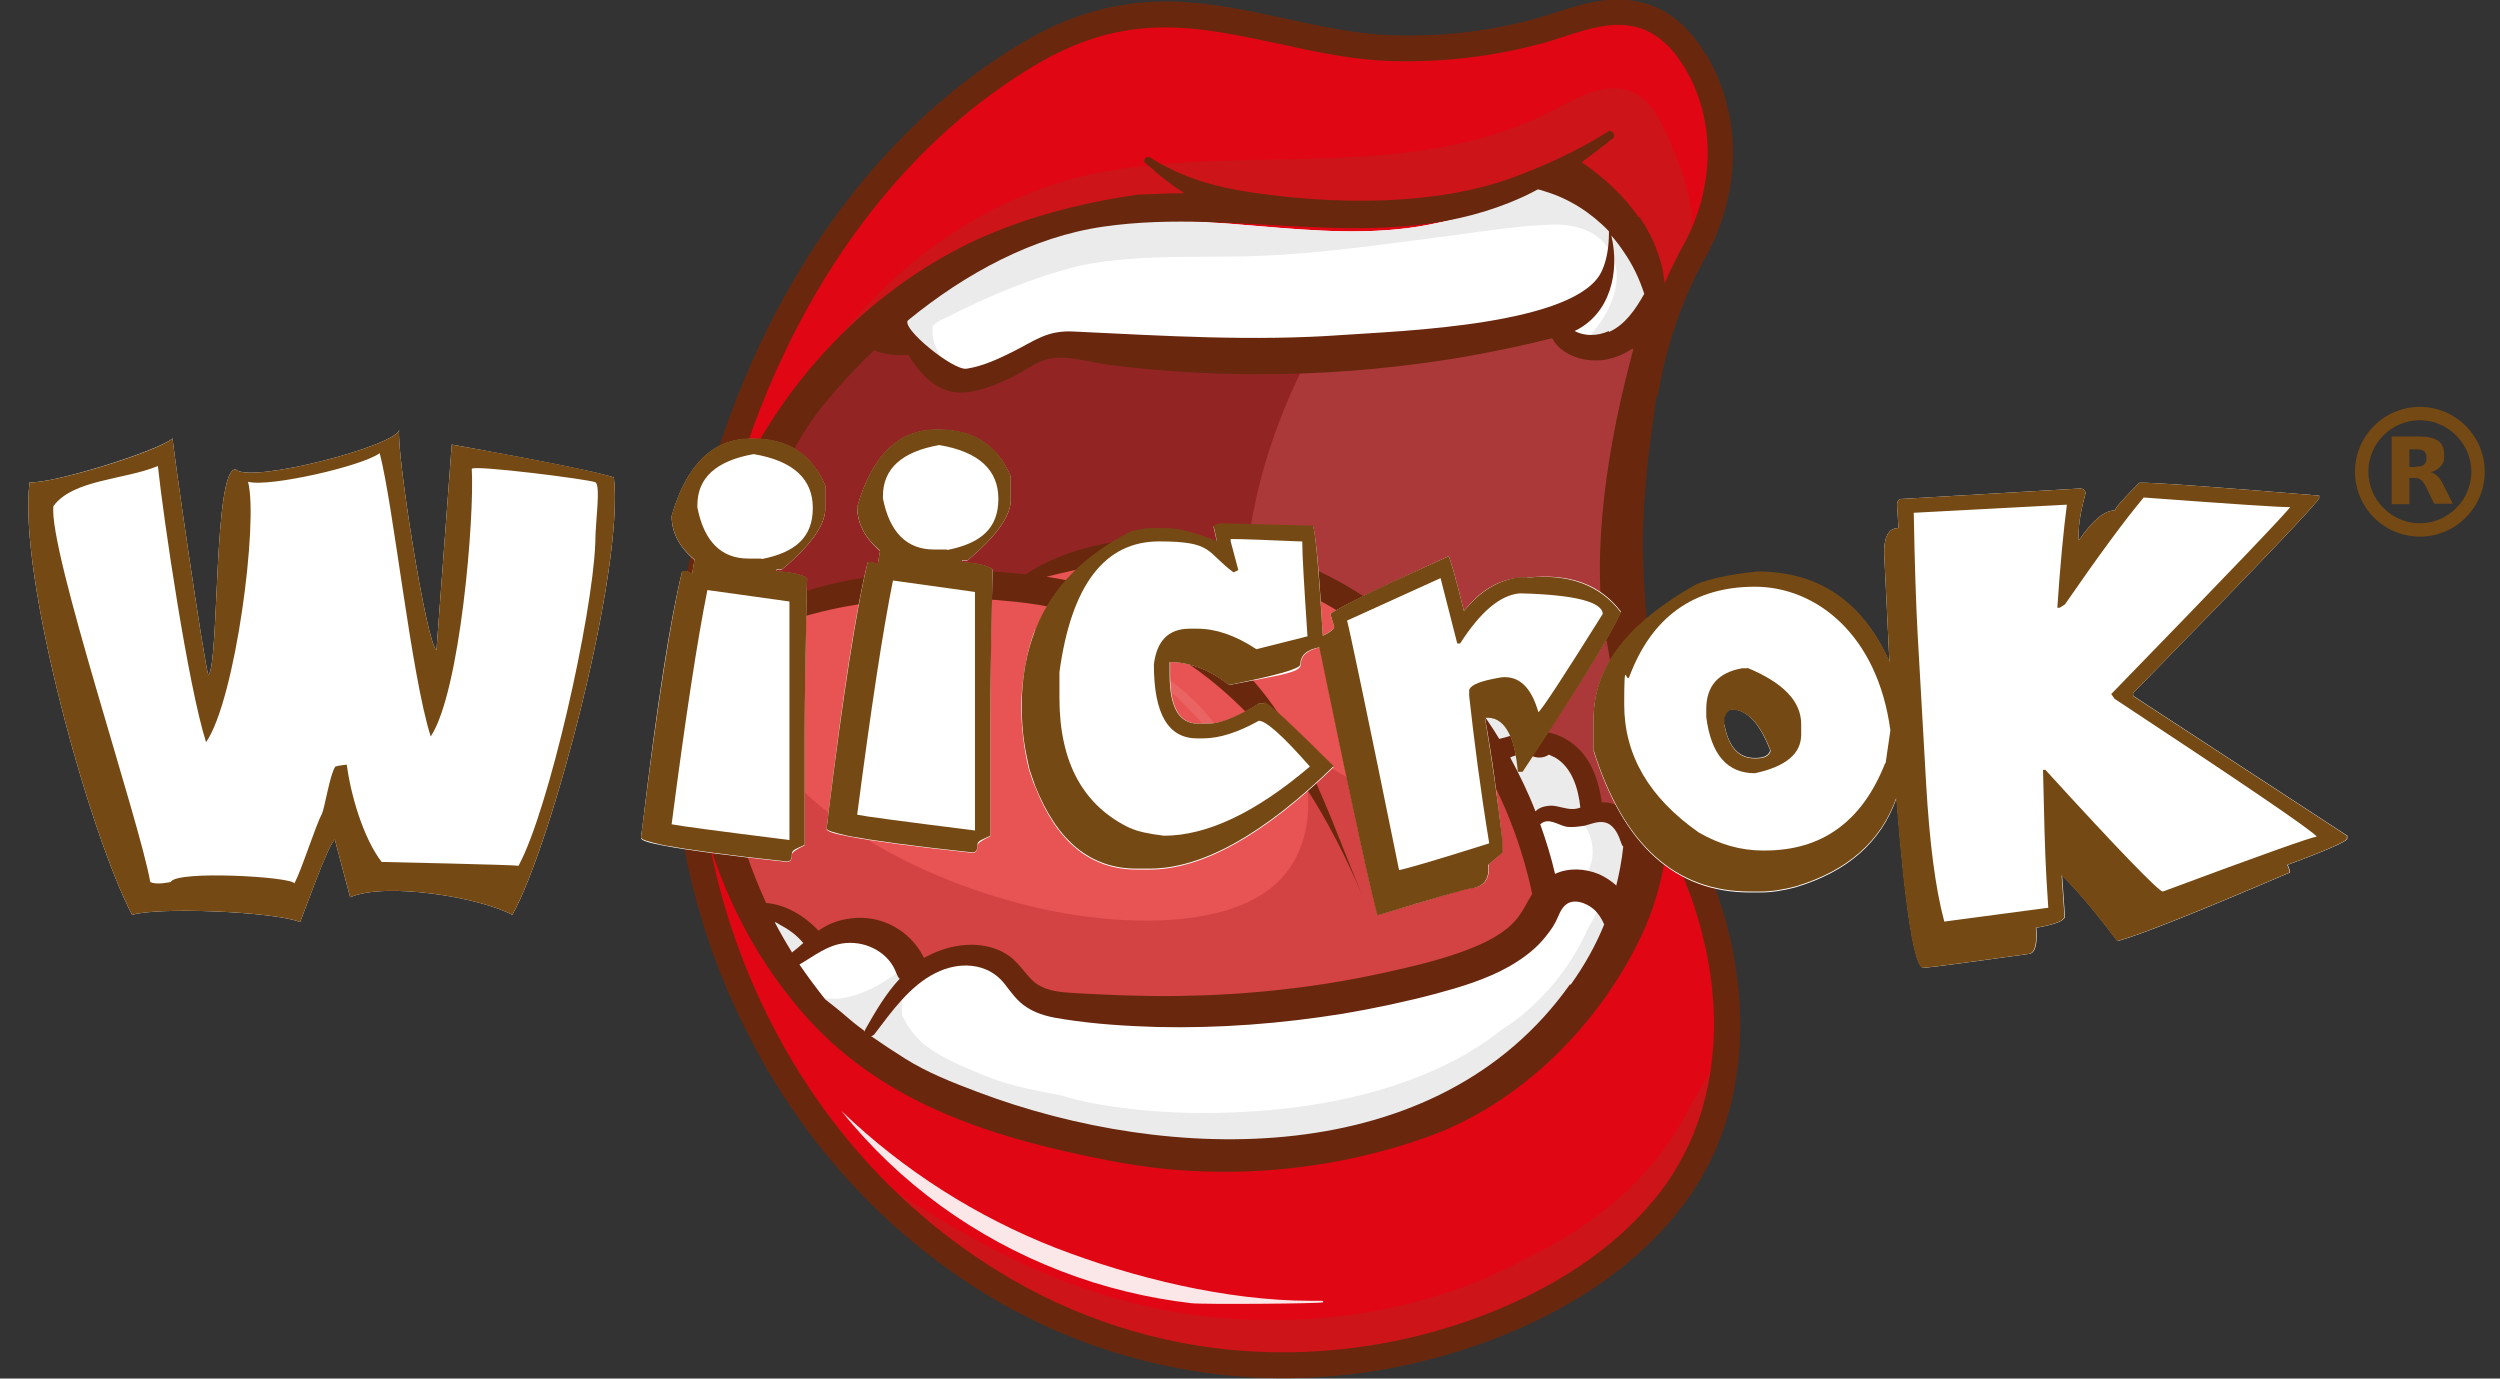 <?xml version="1.0" encoding="UTF-8"?>
<svg xmlns="http://www.w3.org/2000/svg" version="1.1" viewBox="0 0 524.1 289">
  <rect x="0" y="0" width="524.1" height="289" fill="#333333" stroke="none"/>
  <defs>
    <style>
      .cls-1 {
        fill: #e85353;
      }

      .cls-2 {
        fill: #ebebeb;
      }

      .cls-3 {
        fill: #ac3939;
      }

      .cls-4 {
        fill: #e10614;
      }

      .cls-5 {
        fill: #69280e;
      }

      .cls-6 {
        fill: #d44343;
      }

      .cls-7, .cls-8, .cls-9 {
        fill: #fff;
      }

      .cls-10 {
        fill: #754913;
      }

      .cls-11 {
        fill: #932424;
      }

      .cls-12 {
        fill: #cc1419;
      }

      .cls-8 {
        opacity: .9;
      }

      .cls-8, .cls-9 {
        isolation: isolate;
      }

      .cls-9 {
        opacity: .1;
      }
    </style>
  </defs>
  <!-- Generator: Adobe Illustrator 28.6.0, SVG Export Plug-In . SVG Version: 1.2.0 Build 709)  -->
  <g>
    <g id="Calque_2">
      <g>
        <path class="cls-4" d="M355.2,12.8c-1.3-2.1-2.8-4-4.5-5.7-1.5-1.3-3.1-2.4-4.9-3.2-8.1-3.3-15.9.7-23.7,2.7-9.9,2.6-20.1,3.8-30.3,3.5-17.9-.6-35.3-8.6-53-6.8-7.7.8-15,3.3-21.8,7.1-45,25.9-69.1,80.1-73,130.2-3.9,50.5,20.4,101.8,64.1,128.4,32.3,19.7,71.5,22.5,106.5,8.1,13.8-5.6,26.7-14,35.8-25.8,13.6-17.7,14.3-41.4,7.5-62.1-2.5-7.5-6-14.5-8.6-21.9-.7-2-1.3-4.1-1.8-6.1-1.9-3.7-3.3-7.8-4.4-11.7-3.7-13.3-3.9-27.6-2.1-41.2.6-4.6,1.5-9.4,2.7-14.1.9-14.3,4.2-28.3,11.6-41.5,6.9-12.4,7.6-27.7.2-40h0Z"/>
        <path class="cls-12" d="M354.6,231.3c-7.1,14.9-20.3,25.8-35.2,32.8-1.8,1-3.7,1.9-5.6,2.8-17.1,7.8-36.4,10.8-55.1,9.6-19.6-1.2-37.9-7.5-54.9-17-8.2-4.6-16.3-9.6-23.9-15.2-1.7-1.3-3.4-2.6-5.1-4,32.5,39,85,59.4,139.7,37,13.8-5.6,26.7-14,35.8-25.8,7.8-10.2,11.4-22.4,11.7-34.8-1.9,5.1-4.5,10.1-7.4,14.6h0Z"/>
        <path class="cls-12" d="M350.8,31.5c-.4-.9-.7-1.8-1.1-2.7-1.6-3.7-3.6-7.6-7.2-9.4-5.5-2.6-11.7,1-17.1,3.8-29.6,15.3-64,6.9-95.6,13.1-11.9,2.4-23.1,7.6-33.1,14.6-9.6,6.8-17.6,15.5-24.9,24.6-6.8,8.6-13.1,17.7-17.9,27.5-2.1,4.3-4,8.7-5.6,13.2-1.3,4.5-2.3,9.1-3.1,13.8,1.6-5.1,3.3-10.1,5.3-15,9.4-23.3,24.2-45.5,46.9-57.6,10.3-5.5,21.5-8.5,33-9.9.3-.7.7-1.2,1.4-1.5.3-.1.6-.2.8-.3h0s0,0,0,0c7.6-2.7,15.5-2.7,23.4-1.9,6.8-.3,13.6-.4,20.5-.6,12.7-.3,25.5-.8,38-3.3,4.5-.9,9.2-2.5,13.9-2.6,3.5,0,6.6,1.5,9,4,5.8,6.1,9.8,14.7,12.2,23-.5-1.9,2.8-5.5,3.5-7.2,1.3-3.1,1.8-6.3,1.7-9.6-.1-5.6-1.9-11.1-4-16.3h0Z"/>
        <path class="cls-3" d="M343,72.6c0,0-.1-.1-.2-.2l-.4-.3-.4.2c-1.7,1.2-3.5,1.9-5.4,2.2-3.7.7-8.7-.6-10.5-4.2l-.2-.4h-.5c-6.4,1.7-12.7,3-18.8,4.1-23.5,3.9-47.2,4.6-70.6,2-3.6-.8-7.2-1.6-10.8-2.4-4.1-.9-7.4-.8-11.4,1-3,1.4-6,2.7-9.3,3.1-5.2.6-12.1-2.2-12.4-8.2-.2-4.7-5-3.8-7.5-1.5-7.8,7.2-14.6,15.5-20.2,24.6-4,6.5-7.4,13.5-9.7,20.8-1.2,3.9-2.1,7.9-2.7,11.9-.2,1.3-1,3.7-.9,4.9,0,0,0,4.8,1.2,2,0,0,0,0,0,0l1.1-.7c2.9-1.8,6.3-3.5,10.6-5.1,6.2-2.4,12.8-4,19.5-4.9,10.9-1.4,21.5-1.5,31.4-.4h.2s.2-.1.2-.1c9.6-6.3,21.8-7.6,30.2-7.6,23.4,0,46.1,12,62.1,32.7l.2.3h.4c5.2-.7,10.6,2.2,13.4,7.2l.2.3h.4c2.4,0,4.7.7,6.6,1.9,3.5,2.4,5.6,6.4,6.5,12.3v.5h.6c1.8,0,3.4.6,4.7,1.9l1,1v-1.4c.4-11.4-1.6-22.6-3.5-33.4-.2-.9-.3-1.9-.5-2.8-1.6-9.1-3-29.1,5.8-60.9v-.4c.1,0-.2-.3-.2-.3h0Z"/>
        <path class="cls-11" d="M272,79.5c.3-.7.7-1.4,1-2.1-12.4.4-24.8,0-37.1-1.4-3.6-.8-7.2-1.6-10.8-2.4-4.1-.9-7.4-.8-11.4,1-3,1.4-6,2.7-9.3,3.1-5.2.6-12.1-2.2-12.4-8.2-.2-4.7-5-3.8-7.5-1.5-7.8,7.2-14.6,15.5-20.2,24.6-4,6.5-7.4,13.5-9.7,20.8-1.2,3.9-2.1,7.9-2.7,11.9-.2,1.3-1,3.7-.9,4.9,0,0,0,4.8,1.2,2,0,0,0,0,0,0l1.1-.7c2.9-1.8,6.3-3.5,10.6-5.1,6.2-2.4,12.8-4,19.5-4.9,10.9-1.4,21.5-1.5,31.4-.4h.2s.2-.1.2-.1c9.6-6.3,21.8-7.6,30.2-7.6,5.4,0,10.9.7,16.1,1.9,1.5-12.4,5.1-24.5,10.5-35.8h0Z"/>
        <path class="cls-1" d="M310.7,158.4c-10.2-17.4-25.2-30.5-42.3-36.9-8.6-3.3-17.7-4.8-26.9-4.6-7.9.2-15.3,1.8-22.1,3.5l-3,.7,3.1.5c11.6,1.8,21.7,5.4,30,10.6,15.5,9.7,22.7,23.9,29,39.3-15.6-27.8-37-42.8-65-45.9-11.7-1.3-22.9-1.1-33.5.5-5.5.8-10.8,2.2-15.8,3.9-3.5,1.2-6.3,2.4-8.8,3.6-1,.5-2,1.1-3,1.6l-.7.4v.3c-1.5,11.1-1.1,22.1,1.2,32.6,1.6,7.3,4,14.4,7.1,21v.3c.1,0,.5,0,.5,0,4.3.4,8.3,3.2,10.6,5.6l.4.4.4-.3c.2-.1.4-.3.6-.4,2.3-1.5,5.2-2.2,8-2.2,5.4.2,10.3,3.3,12.7,8.1l.3.6.6-.4c.2-.1.5-.3.7-.4,5.3-2.9,11.5-3.1,15.7-.5,1.5.9,2.5,2.1,3.6,3.4.6.7,1.2,1.4,1.9,2.1,2.5,2.5,6,2.7,9.3,2.9h.2c5.9.4,13.7.8,21.5.6,14.8-.2,29.2-1.8,43-4.8,2.1-.5,4.3-.9,6.5-1.5,4.2-1,8.6-2.2,12.7-3.9,3.5-1.4,6.2-3.1,8.2-4.9,1.7-1.6,2.6-3.3,3.6-5.1.3-.5.5-1,.8-1.5l.2-.3v-.2c-2.2-10.2-5.9-19.9-11.2-28.9h0ZM285.7,188.1h0Z"/>
        <path class="cls-6" d="M310.7,158.4c-.9-1.6-1.9-3.2-2.9-4.7,0,5.9-2.4,11.1-9.3,12.4-7.4,1.3-15.2-2.1-21.1-6.2-2.3-1.6-4.4-3.3-6.5-5.1.3.7.6,1.4.9,2,2.5,4.7,4.7,9.6,6.8,14.6-1.5-2.7-3.1-5.3-4.8-7.8,1,5.7.4,11.7-2.5,16.9-6.1,10.8-21,12.6-32.1,12.5-13.7-.2-27.4-3.4-40.1-8.4-14.1-5.6-26.7-13.4-36.7-24.9-4.3-4.9-8.4-10.3-11.3-16.1,0,0,0-.1,0-.2-.5,8.5.2,16.9,2,25,1.6,7.3,4,14.4,7.1,21v.3c.1,0,.5,0,.5,0,4.3.4,8.3,3.2,10.6,5.6l.4.4.4-.3c.2-.1.4-.3.6-.4,2.3-1.5,5.2-2.2,8-2.2,5.4.2,10.3,3.3,12.7,8.1l.3.6.6-.4c.2-.1.5-.3.7-.4,5.3-2.9,11.5-3.1,15.7-.5,1.5.9,2.5,2.1,3.6,3.4.6.7,1.2,1.4,1.9,2.1,2.5,2.5,6,2.7,9.3,2.9h.2c5.9.4,13.7.8,21.5.6,14.8-.2,29.2-1.8,43-4.8,2.1-.5,4.3-.9,6.5-1.5,4.2-1,8.6-2.2,12.7-3.9,3.5-1.4,6.2-3.1,8.2-4.9,1.7-1.6,2.6-3.3,3.6-5.1.3-.5.5-1,.8-1.5l.2-.3v-.2c-2.2-10.2-5.9-19.9-11.2-28.9h0Z"/>
        <g>
          <path class="cls-2" d="M163.7,193.3h0c-.3-.2-.7-.3-1.1-.5l-1-.4.5,1c1.2,2.2,2.4,4.4,3.6,6.4l.2.4.4-.3c.8-.6,1.6-1.3,2.5-2l.3-.3-.3-.3c-1.4-1.7-3.1-3-5.1-4Z"/>
          <path class="cls-2" d="M318.4,154.2h.6c0-.1-.3-.6-.3-.6-1.8-2.9-4.9-4.9-8.5-5.5l-1-.2.6.8c1.5,2.1,2.9,4.2,4.2,6.4l.2.3h.3c.5-.2,1.1-.4,1.6-.5.8-.2,1.6-.5,2.4-.7h0Z"/>
          <path class="cls-2" d="M326.1,158.4h0c-1-.6-2.2-1-3.7-1.3h-.1s-.1,0-.1,0c-.5.3-1.4.3-1.9-.2h-.1c0-.1-.2-.1-.2-.1-1.4-.1-2.9-.2-4.4-.2h-.7l.4.6c2.4,4.1,4.5,8.5,6.2,12.9l.2.6.5-.5c.7-.7,1.9-1.1,3.2-1.1.6,0,1.2.2,1.8.3.8.2,1.6.4,2.4.4.4,0,.7,0,1.1-.2.2,0,.4-.1.7-.2h.3c0-.1,0-.4,0-.4-.5-5.4-2.4-9.1-5.5-10.8h0Z"/>
        </g>
        <g>
          <path class="cls-7" d="M340.9,177c-.1-.2-.2-.4-.3-.5h0c-.6-1.7-1.4-3.8-3.2-4.6-1.4-.6-2.8-.2-4.1.2-.4.1-.7.2-1.1.3-1.5.4-2.6.4-3.7.2-.5,0-1-.3-1.5-.5-1.3-.5-3-1.1-4.5.2l-.4.3.2.5c1.2,3.4,2.3,6.9,3.1,10.4l.2.7.7-.3c2.7-1.1,5.9-1.1,8.8.1,1.2.5,2.3,1.2,3.4,2.2l.8.7.3-1c.7-2.7,1.2-5.5,1.5-8.4v-.3s-.1-.2-.1-.2h0Z"/>
          <path class="cls-7" d="M334.9,190.7c-.2-.2-.4-.4-.6-.6-1.6-1.5-4.8-2.7-6.8-.8-.7.7-1.2,1.7-1.6,2.5-.2.4-.3.8-.5,1.1-.7,1.2-1.5,2.4-2.6,3.7-1.7,2-4,3.8-6.8,5.4-4.7,2.6-10,4.3-15.1,5.6-6.4,1.7-12.9,3.1-19.4,4.2-13.1,2.2-26.2,3.1-38.8,2.8-7.1-.2-13.4-.7-19.3-1.6-2.5-.4-5.4-1-7.7-2.4-1.6-1-2.7-2.4-3.9-4-.3-.4-.6-.7-.9-1.1-3.4-4.1-9.4-5-15-2.2-5.2,2.6-9,7.7-12.4,12.2l-.6.7c-.3.4-.7.3-.9.2-.2-.1-.2-.3-.1-.6,2.1-3.8,4.3-7.4,7.1-10.4l.4-.4-.4-.4c-.2-.2-.4-.6-.6-.9-1.5-4.3-6.2-7.1-11.2-6.7-2.9.2-5.4,1.8-7.8,3.3-.7.4-1.4.9-2.1,1.3l-.6.3.4.6c5.5,8.3,12.2,15.6,19.9,21.8,9.4,7.5,19.7,12.4,30.5,14.6,0,0,.1,0,.2,0,1,.4,1.9.7,2.9,1,10.5,3.4,22.2,4.3,33.2,3.6,11.9-.7,23.6-2.9,35.1-6,11-3,21.9-7.3,31.1-14,9.3-6.8,16.9-16,20.4-27.1,1.2-3.8-2.5-6.3-5.5-5.6h0Z"/>
        </g>
        <g>
          <path class="cls-2" d="M340.9,177c-.1-.2-.2-.4-.3-.5h0c-.6-1.7-1.4-3.8-3.2-4.6-1.4-.6-2.8-.2-4.1.2-.4.1-.7.2-1.1.3-.1,0-.2,0-.4,0,2.5,3.4,2.7,7.4.9,10.8.8.2,1.6.4,2.4.7,1.2.5,2.3,1.2,3.4,2.2l.8.7.3-1c.7-2.7,1.2-5.5,1.5-8.4v-.3s-.1-.2-.1-.2h0Z"/>
          <path class="cls-2" d="M341,189.6c-1.9-1.2-5.2-.7-6.2,1.5-.6,1.2-1.2,2.4-1.9,3.5-1.8,4.2-4.3,8.1-7.1,11.5-2.4,2.9-5.1,5.5-8.1,7.8-1,.8-2.1,1.4-3.1,2.1-2.9,2.4-6.2,4.4-9.5,6.2-13.6,7.1-29.2,10.1-44.4,10.9-7.5.4-15,.3-22.5-.5-5.4-.6-10.8-1.4-15.9-3-3.9-.7-7.9-1.5-11.7-2.6-2.1-.7-4.2-1.5-6.3-2.4-3.8-1.6-8-3.4-11.2-6.2-1.6-1.6-3-3.4-4-5.6-.1-1.3,0-2.7,0-4-2.1,2.2-3.9,4.6-5.6,6.9l-.6.7c-.3.4-.7.3-.9.2-.2-.1-.2-.3-.1-.6,2.1-3.8,4.3-7.4,7.1-10.4l.4-.4-.4-.4c-.2-.2-.4-.6-.6-.9,0,0,0-.1,0-.2-3.6,2.7-7.7,5-12.2,5.6-1.5.2-3.1,0-4.5-.3,4.5,5.8,9.7,10.9,15.4,15.5,9.4,7.5,19.7,12.4,30.5,14.6,2.3.5,4.6.8,7.1,1.1,7.8,1.6,15.8,2.1,23.8,2.1,13-.1,25.9-2.1,38.3-5.7,2.8-.8,5.5-1.7,8.2-2.6,1.8-.4,3.6-.9,5.4-1.4,1.2-.3,2-.9,2.5-1.7,5-2.2,9.9-4.7,14.5-7.6,10.5-6.8,19.7-15.8,25.2-27.1,1.1-2.2.7-4.9-1.5-6.2h0Z"/>
        </g>
        <path class="cls-7" d="M345.4,61.2c-1-3.1-2.5-6.1-4.4-8.9-.8-1.2-1.7-2.3-2.7-3.4l-1.6-1.8v.2c-3.6-3.6-8-6.2-12.8-7.6-.6-.2-1.2-.3-1.7-.5h-.1s-1.5.3-1.5.3h0c-.2.2-.4.3-.6.4-6.2,3.3-13,5.8-20.4,7.2-11.7,2.3-24,1.3-35.8.3-15.2-1.3-31.2-2.5-46.2,1.2-10.3,2.5-20.1,7.4-27.4,15.1-.4.5-.9,1-1,1.6,0,.6.2,1.2.5,1.7,1.7,3.5,3.1,7.8,6.1,10.5,3.1,3,7.1,3,11,2,7.4-1.9,14.1-5,20.3-9.3.4,0,.9,0,1.3.1h.2c18.4,1.7,36.3,2,53.4.8,1.1,0,2.4-.2,3.8-.2,8.6-.5,22.5-1.4,33.7-4.1,8.4-2,15.2-5,17.1-9.7.7-1.7,1-3.4,1.2-5.3.9,6.6-1.1,13.9-7.8,17.1l-1.1.5,1.1.6c1.8,1,3.9,1.2,6,.7.6-.1,1.2-.3,1.8-.6,3.5-1.6,5.8-4.9,7.7-8.2v-.2c.1,0,0-.3,0-.3Z"/>
        <path class="cls-2" d="M345.4,61.2c-1-3.1-2.5-6.1-4.4-8.9-.8-1.2-1.7-2.3-2.7-3.4l-1.6-1.8v.2c-3.6-3.6-8-6.2-12.8-7.6-.6-.2-1.2-.3-1.7-.5h-.1s-1.5.3-1.5.3h0c-.2.2-.4.3-.6.4-6.2,3.3-13,5.8-20.4,7.2-11.7,2.3-24,1.3-35.8.3-16.4-1.4-33.2-2.8-48.8,4.5-.8-1-2.1-1.5-3.5-.7l-11.2,6c-2.8,1.5-6,2.9-8.2,5.2-2.1,2.2-3,5.1-1.9,7.9.3.8,1.7,3.2,3.1,4.5,1.1,1.5,2.5,2.7,4,3.7.7.5,1.4-.4,1.1-1.1-1-2.4-2.7-4.8-2.9-7.4,0-.6,0-1.1,0-1.6.6-.7,1.5-1.2,2.4-1.6,9.5-4.8,18.6-8.7,28.9-11.2,12.7-2.5,25.5-1.4,38.4-2,13.3-.6,26.5-2.6,39.7-4.3,6.6-.9,13.3-1.9,20-2.2,4.1-.2,8.8.7,11.5,4,.5.6,1,1.3,1.3,2,0-.4.1-.8.2-1.3,0,.7.1,1.3.2,2,2.5,5.8-1,12.6-5.3,17.1,1.1.2,2.2,0,3.3-.2.6-.1,1.2-.3,1.8-.6,3.5-1.6,5.8-4.9,7.7-8.2v-.2c.1,0,0-.3,0-.3h0Z"/>
        <path class="cls-8" d="M277.3,272.7c-.8,0-1.7,0-2.5,0-17.6,0-37.2-4.8-53.5-11.1-16.6-6.5-32-16.3-44.9-28.7,12,15.1,28.1,26.7,46.1,33.6,8.8,3.4,17.9,5.6,27.2,6.7,2.4.3,27.8.1,27.7-.2,0-.1,0-.2-.1-.3h0Z"/>
        <path class="cls-9" d="M248.5,147.9c6.5,6.5,12.2,14,17.8,21.5-6-8-9.2-16.5-17-23.5-7-6.3-15.3-11-24.1-14.1-.3-.1-.4.4-.1.5,9.2,3.4,16.8,9,23.5,15.7h0Z"/>
        <path class="cls-5" d="M357.6,11.4c-1.5-2.5-3.2-4.6-5-6.3-1.8-1.6-3.7-2.9-5.7-3.7-7.4-3-14.2-.9-20.7,1.2-1.6.5-3.1,1-4.6,1.4-9.7,2.6-19.6,3.7-29.5,3.4-7.5-.2-15.2-1.9-22.7-3.5-10-2.2-20.3-4.4-30.7-3.3-7.9.8-15.6,3.3-22.9,7.5-21.5,12.3-39.8,32.1-53,57.1-11.9,22.6-19.3,48.6-21.4,75.2-2,25.5,3,51.3,14.5,74.6,11.6,23.7,29.3,43.2,50.9,56.4,16.2,9.9,34.7,15.8,53.5,17.2,12.5.9,25.1-.1,37.4-3.1,6.1-1.5,12.2-3.4,18-5.8,15.9-6.5,28.3-15.5,36.9-26.7,6.8-8.9,10.8-19.4,11.9-31.3,1-10.7-.4-22.1-4.1-33.2-4.3-12.9-13.6-25.1-17.5-38.9-.1-.4-.2-.7-.3-1.1.6,7.1,1.7,13.4,4,19.8,1.2,3.4,2.6,6.8,4,10,1.6,3.9,3.3,7.8,4.6,11.8,3.4,10.4,4.8,21.1,3.8,31-1,10.9-4.7,20.5-10.8,28.6-8,10.4-19.6,18.8-34.6,25-16.8,6.9-35.2,9.8-53,8.5-17.9-1.3-35.6-7-51-16.5-20.8-12.7-37.7-31.4-48.9-54.2-11-22.4-15.9-47.2-13.9-71.7,2-25.8,9.2-51.1,20.8-73.1,12.7-24.1,30.3-43.1,50.9-54.9,4.6-2.6,9.3-4.5,14.1-5.7,2.2-.5,4.4-.9,6.6-1.1,9.6-1,19,1.1,29,3.2,7.7,1.7,15.6,3.4,23.6,3.6,10.5.3,20.9-.9,31.1-3.6,1.6-.4,3.3-1,4.9-1.5,5.9-1.9,11.5-3.7,17.1-1.4,1.4.6,2.8,1.5,4.1,2.7,1.5,1.3,2.8,3,4.1,5.1,6.6,10.8,6.5,25.1-.2,37.3-9.1,16.5-13,35.1-12,57.6,0-.2,0-.4,0-.7,1.1-8.6,3.1-17.6,6.7-25.7,1.8-10.4,5-19.8,9.9-28.6,7.7-13.9,7.7-30.2.1-42.7h0Z"/>
        <path class="cls-5" d="M343.5,45.5c-3.1-4.5-7.4-8.4-11.9-11.5,2.2-1.6,4.4-3.3,6.5-5,.8-.6-.2-2-1-1.4-6.4,4-12.9,7-19.9,9.6-16.3,6-37.3,5.7-54.4,3.2-7.8-1.1-15-3.1-21.7-7.4-.7-.5-1.7.6-1,1.2.6.5,1.2,1,1.9,1.5,0,0,0,.1.1.2,2,1.7,4,3.2,6.2,4.6-3.2,0-6.5.2-9.7.3-12,1.7-23.9,4.8-34.6,9.8-34.8,16.6-57.8,52.9-59.7,91.4-1.3,25.9,7.7,52.4,25.2,71.7,16.5,18.2,39.8,25.1,63,29.6,22.2,4.4,45.6,2.6,66.9-5,19.4-7,35.7-23.3,44.6-41.9,5.1-10.7,6.9-23.1,5.1-34.9-.6-4.5-1.6-8.9-2.1-13.4-.3-2.7-.5-5.5-.7-8.2-1.1-8.4-1.8-16.9-1.9-25.4,0-11.3,1.5-22.3,3.2-33.5,1.2-8.2,2.7-16.9.8-25.1-.9-3.7-2.5-7.2-4.7-10.4h0ZM190.3,67.2c12.1-9.9,26.3-17.6,41.1-19.7,28.5-4.1,57.5,6,85-5,2-.8,4-1.7,6-2.8.5.1.9.2,1.4.4,5.1,1.5,9.8,4.5,13.5,8.4,0,2.8-.3,5.6-1.4,8.1-4.8,11.6-42.7,12.8-54.1,13.6-19,1.4-37.8.2-56.7-.7-5.6-.3-8.1,1.9-12.7,4.2-3,1.5-6.4,3.1-9.8,3.6-2.8.4-14-8.7-12.2-10.2h0ZM153.4,168.4c-2.4-10.9-2.7-21.8-1.3-32.4,1.1-.6,2.2-1.2,3.4-1.8,2.8-1.4,5.8-2.5,8.8-3.6,5.1-1.8,10.4-3.1,15.7-3.9,11-1.7,22.3-1.7,33.3-.5,36.9,4.1,58.6,29,72.4,61.8-9-21.5-14.8-43.1-36-56.4-9-5.6-19.4-9-30.3-10.7,7.2-1.8,14.5-3.3,22-3.5,9.1-.2,18.2,1.3,26.7,4.6,17.7,6.7,32.4,20.5,42,36.7,5.2,8.9,9,18.6,11.1,28.7,0,0,0,0,0,0-1.4,2.3-2.3,4.5-4.3,6.4-2.2,2.1-5.1,3.6-8,4.8-6.1,2.5-12.7,4-19.1,5.4-14.1,3.1-28.5,4.6-42.9,4.8-7.1.1-14.3-.2-21.4-.6-3.3-.2-6.7-.4-9.1-2.7-1.9-1.9-3.2-4.2-5.6-5.6-4.9-2.9-11.4-2.1-16.3.5-.3.1-.5.3-.8.4-2.4-4.9-7.4-8.3-13.2-8.4-2.9,0-5.9.7-8.3,2.3-.2.1-.4.3-.6.4-2.7-2.9-6.8-5.5-11-5.8-3.1-6.8-5.5-13.8-7.1-20.9h0ZM314.3,154.9c-1.3-2.2-2.8-4.3-4.2-6.4,3.4.6,6.4,2.4,8.2,5.3-1.3.3-2.6.8-4,1.1ZM320.4,158.3c.1,0,.3,0,.4,0,1.2.7,2.8.7,3.9-.1.4.2.9.4,1.3.6,3.6,2.1,4.9,6.6,5.3,10.5-.5.2-1.1.3-1.7.3-1.4,0-2.8-.6-4.2-.7-1.3,0-2.7.3-3.5,1.2-1.5-3.9-3.3-7.6-5.3-11.3,1.2-.6,2.6-.7,3.9-.5h0ZM166,199.6c-1.3-2.1-2.5-4.2-3.6-6.3.4.1.7.3,1,.5,1.9,1,3.6,2.2,5,3.9-.8.7-1.6,1.4-2.4,2ZM181.2,216.1c-.4-.3-.8-.6-1.2-.9-1.6-1.2-3.1-2.6-4.6-3.8-.8-.6-1.6-1.3-2.4-1.9-1.9-2.4-3.7-4.8-5.4-7.3,3.1-1.8,6-4.2,9.7-4.5,4.5-.4,9.1,2.1,10.6,6.3.2.5.4.9.7,1.2-2.9,3.1-5.1,6.9-7.2,10.6-.1.2-.1.4-.2.5h0ZM329.1,206.4c-27.8,39.2-84,37.7-124.2,22.5-5.3-2-10.4-4-15.2-7-2.4-1.5-4.8-3.1-7.1-4.7.3,0,.6-.2.8-.5,3.5-4.6,7.3-10,12.7-12.7,4.9-2.5,10.8-2.2,14.3,2,1.5,1.9,2.8,3.9,4.9,5.2,2.3,1.5,5.1,2.1,7.9,2.5,6.4,1,12.9,1.4,19.4,1.6,13,.3,26-.7,39-2.8,6.5-1.1,13.1-2.5,19.5-4.2,5.2-1.4,10.5-3,15.3-5.7,2.6-1.5,5.1-3.3,7-5.5,1-1.2,2-2.4,2.7-3.8.6-1.1,1-2.6,2-3.5,1.7-1.6,4.5-.5,6,.8,1,.9,1.7,2,2.2,3.2-1.7,4.2-4,8.4-7,12.6h0ZM338.8,185.6c-1-.9-2.2-1.7-3.5-2.3-3.1-1.3-6.5-1.4-9.3-.1-.8-3.5-1.9-7-3.1-10.4,0,0,0,0,0,0,1.7-1.5,3.6.1,5.4.5,1.3.2,2.6,0,3.9-.2,1.6-.4,3.2-1.2,4.8-.5,1.6.7,2.4,2.7,2.9,4.2.1.3.2.5.4.7-.3,2.8-.8,5.5-1.5,8.3h0ZM336.8,134.2c2,11.7,4.4,23.8,4.1,36.1-1.4-1.4-3-2.2-5.1-2.1-.7-4.9-2.4-9.9-6.8-12.8-2-1.4-4.5-2.1-6.9-2.1-2.8-5-8.3-8.3-14-7.6-15-19.4-37.1-33-62.6-33-10.4,0-21.7,1.9-30.5,7.7-10.6-1.2-21.5-.9-31.6.4-6.7.8-13.3,2.5-19.7,4.9-3.4,1.3-7.3,3-10.7,5.2,1.3-.8,2.3-9.6,2.8-11.4,1.3-4.3,2.9-8.6,4.6-12.7,3.4-7.8,7.3-16,12.7-22.5,3.1-3.7,6.5-7.4,10.2-10.9.2.1.4.2.6.3,2,.6,4.1.9,6.2.7,0,0,.2,0,.3,0,.2.3.4.6.6.9,2.2,3.2,4.9,6.3,9,6.9,4.1.6,8.7-1.5,12.3-3.2,2.6-1.2,5.2-3.5,8.3-3.9,3.8-.5,8.2.9,11.9,1.4,24.5,3.1,49.5,2.5,74-1.6,6.3-1.1,12.6-2.4,18.9-4,1.9,3.7,7,5.2,11.2,4.5,2.1-.4,4-1.2,5.6-2.3,0,0,.2.1.2.2-5.1,18.7-9.1,42.1-5.8,61.1h0ZM337.3,69.4c-2.5,1.1-5.1,1.1-7.2,0,7.5-3.6,9.5-12.4,7.7-20,1,1.1,1.8,2.2,2.6,3.4,1.9,2.7,3.3,5.7,4.3,8.8-1.8,3.2-4,6.5-7.4,8Z"/>
      </g>
      <g>
        <g id="Layer_1">
          <path class="cls-7" d="M339.8,128.2c-2.3,5.2-9.2,16.2-20.6,33.3h-1c-.7-7.8-3-11.5-6.9-11.1,1.5,8.4,2.7,17,3.6,26v2.2c.1,0-2.8,2.6-2.8,2.6.3,3.1-1,4.8-3.9,5-.8,0-7.2,2-19.3,5.6-1.1-2.9-5.1-21.6-12.2-56.1-2.7.6-4,1.8-4,3.6s-5,2.3-15,4.3c-4.1-3.2-8.2-4.8-12.4-4.8v2.7c0,6.8,2,10.2,5.9,10.2h2.2c2.7,0,6.2-1.4,10.7-4.3h1c.7,0,5.5,4.5,14.5,13.4-14.7,14.3-27.6,21.5-38.6,21.5h-2.7c-9.7,0-16.8-5.8-21.3-17.4-.4-1.1-.8-2.3-1.2-3.5-1.1-4.5-1.6-9-1.6-13.4s1-11.2,2.9-15.9c3.5-8.7,10.2-15.6,20.2-20.6l3.2-.6h3.8c2.8,0,6.3.9,10.7,2.7v-.5l-.6-2.7c.7-.3,1.3-.5,1.6-.5,12.4.3,18.8.5,19.3.5.6,2.3,1.3,9.9,2,22.9,1.6-.8,2.4-1.5,2.4-1.9l-.8-2.7c2.3-1.6,10.6-5.6,24.8-12.1.4.8,1.5,4.6,3.2,11.5,3.3-4.2,7.2-6.6,11.7-7h1.6c8.7-1,15.3,1.4,19.6,7.1Z"/>
          <path class="cls-7" d="M447.2,145.8v-.5c25.9-26.5,38.9-40.1,39-40.9v-.5c-22.8-1.9-35.4-2.8-37.7-2.7-3.4,3.4-5.1,5.3-5.1,5.8-2.3,0-4.8,2.2-7.6,6.3-.2-2.6.3-5.8,1.4-9.8,0-.7-.3-1-1-1.1l-37.6,2.2c-.6,0-.9.5-.9,1.3l.3,4.8c-2.1,0-3.1,1.9-3,5.5.3,6.3.7,13.8,1.1,22.6-5.6-12.5-14.8-18.8-27.7-18.8-5.6.6-9.9,1.5-12.8,2.7-14.3,8-21.5,17.3-21.5,27.9v6.9c6.2,19.7,17.1,29.6,32.8,29.6h2.1c2.4,0,4.9-.4,7.5-1.1,10.9-3.3,17.9-9.5,21.1-18.7,1.9,23.8,3.8,35.7,5.7,35.6,2.4-.2,9.7-1.2,21.9-2.9,1.4,0,2-1.9,1.7-5.5,4-.7,6-1.5,6-2.4l-.6-8.6c3.7,3.7,7.5,8.3,11.6,13.8,4.5-1.2,16.6-6,36.2-14.4,0-.3-.2-.9-.5-1.6,8.4-3.1,12.6-5,12.5-5.5v-.6l-44.7-29.2ZM361.4,151.9v-1.6c.5-1.1,1-1.6,1.6-1.6,3.2,0,5.9,2.9,8.1,8.6-.3,1.1-1.3,1.6-3.2,1.6-3.4,0-5.5-2.3-6.4-7Z"/>
          <path class="cls-7" d="M128.7,100.1c2.2,19.4-13.1,77.1-21.3,91.7-6.6-3.6-26.4-7-34-3.7l-3.2-12.1c-1.4.9-6.5,15.5-7.3,17.3-5.4-2.2-29.8-3.2-35.2-1.5C18.8,174.9,3.7,120.6,6.2,101.1c4.5.4,26.6-6.4,30-9.2-.2.2,6.6,47.4,7.5,49.7,2.3-2.8,1-43.5,5.7-43.2,3.1,3.1,34.3-5.1,34.3-8.4-.7,4.1,5.6,44.7,7.8,46.3l3.2-43.1s29.2,5.2,34,6.9Z"/>
          <path class="cls-7" d="M173,101.7v5.3c-.2,3.3-3.2,7.5-9.1,12.4h-1.1v.4c3.3.2,5.5.7,6.4,1.5-.4,14.4-.5,25-.5,31.9v24c-1.8.9-2.7,1.5-2.7,2,0,1-.3,1.5-1,1.5-12.3-1.3-21-2.5-25.8-3.4-3.2-.6-4.8-1.1-4.8-1.6,0-.6.1-1.2.2-1.8,3.1-26,5.9-44.1,8.4-54.1h1l1.1.5.5-2.9c-3.2-2.7-4.8-5.8-4.8-9.2,3.1-10.8,8.7-16.2,16.6-16.2h.5c7.3,0,12.3,3.3,15.1,9.8Z"/>
          <path class="cls-7" d="M211.9,99.8v5.3c-.2,3.3-3.2,7.5-9.1,12.4h-1.1v.4c3.3.2,5.5.7,6.4,1.5-.4,14.4-.5,25-.5,31.9v24c-1.8.9-2.7,1.5-2.7,2,0,1-.3,1.5-1,1.5-12.3-1.3-21-2.5-25.8-3.4-3.2-.6-4.8-1.1-4.8-1.6,0-.6.1-1.2.2-1.8,3.1-26,5.9-44.1,8.4-54.1h1l1.1.5.5-2.9c-3.2-2.7-4.8-5.8-4.8-9.2,3.1-10.8,8.7-16.2,16.6-16.2h.5c7.3,0,12.3,3.3,15.1,9.8Z"/>
          <path class="cls-7" d="M216.9,132v32.8c-.4-1.1-.8-2.3-1.2-3.5-1.1-4.5-1.6-9-1.6-13.4s1-11.2,2.9-15.9Z"/>
          <path class="cls-10" d="M128.7,100.1c-4.7-1.8-34-6.9-34-6.9l-3.2,43.1c-2.2-1.6-8.5-42.2-7.8-46.3,0,3.3-31.2,11.5-34.3,8.4-4.7-.3-3.4,40.4-5.7,43.2-.9-2.3-7.7-49.6-7.5-49.7-3.4,2.9-25.5,9.6-30,9.2-2.5,19.5,12.6,73.8,21.5,90.7,5.4-1.7,29.9-.7,35.2,1.5.8-1.8,5.9-16.3,7.3-17.3l3.2,12.1c7.6-3.3,27.4.1,34,3.7,8.2-14.6,23.5-72.3,21.3-91.7ZM124.8,113.8c-.6,15.5-9.8,56.2-16.1,67.7-.6-.2-28.7-.8-28.7-.8-3.9-5.1-6.5-14.2-7.3-20.4,0,0-1.9.2-2.4.4-1.1,1.5-2.2,8.5-2.8,9.9-1.4,2.6-4.3,11.9-5.8,14.6-.4-1.4-24.8-2.8-25.9-.3,0,0-3,.7-4.3,0-2.2-12.7-21.4-69.7-20.3-78.8,4.1-5.6,14.9-5.5,21.9-8.4,1.2,11.2,6.3,45.9,10.1,57.9,6.2-9,11-46.3,8.8-54.6,4.4,1.2,24-3.3,27.6-6,2.9,11.1,6.6,46.6,10.7,59.4,6.2-9.4,9.2-46.1,8.6-56.1.2-.9,24.7,2.2,25.9,2.8s0,8.3,0,12.6Z"/>
          <path class="cls-10" d="M202.8,117.5c5.9-4.9,8.9-9.1,9.1-12.4v-5.3c-2.8-6.6-7.8-9.8-15.1-9.8h-.5c-7.9,0-13.5,5.4-16.6,16.2,0,3.5,1.6,6.6,4.8,9.2l-.5,2.9-1.1-.5h-1c-2.4,10.1-5.2,28.1-8.4,54.1,0,.6-.2,1.2-.2,1.8,0,.4,1.6.9,4.8,1.6,4.9.9,13.5,2.1,25.8,3.4.7,0,1-.5,1-1.5s.9-1.1,2.7-2v-24c0-6.9.2-17.5.5-31.9-1-.8-3.1-1.3-6.4-1.5v-.4h1.1ZM204.4,124v50.1c-15.2-1.9-23.4-3-24.7-3.3,2.9-22.3,5.4-38.7,7.5-49.1l17.2,2.4ZM198.5,115.2h-2.7c-5.7,0-9.3-3.6-10.7-10.7v-.5c0-5.7,3.9-9.3,11.8-10.7,8.3,1.4,12.4,5.2,12.4,11.3s-3.6,9.3-10.7,10.7Z"/>
          <path class="cls-10" d="M163.9,119.4c5.9-4.9,8.9-9.1,9.1-12.4v-5.3c-2.8-6.6-7.8-9.8-15.1-9.8h-.5c-7.9,0-13.5,5.4-16.6,16.2,0,3.5,1.6,6.6,4.8,9.2l-.5,2.9-1.1-.5h-1c-2.4,10.1-5.2,28.1-8.4,54.1,0,.6-.2,1.2-.2,1.8,0,.4,1.6.9,4.8,1.6,4.9.9,13.5,2.1,25.8,3.4.7,0,1-.5,1-1.5s.9-1.1,2.7-2v-24c0-6.9.2-17.5.5-31.9-1-.8-3.1-1.3-6.4-1.5v-.4h1.1ZM165.5,126v50.1c-15.2-1.9-23.4-3-24.7-3.3,2.9-22.3,5.4-38.7,7.5-49.1l17.2,2.4ZM159.6,117.1h-2.7c-5.7,0-9.3-3.6-10.7-10.7v-.5c0-5.7,3.9-9.3,11.8-10.7,8.3,1.4,12.4,5.2,12.4,11.3s-3.6,9.3-10.7,10.7Z"/>
          <path class="cls-10" d="M265,147.4h-1c-4.5,2.8-8.1,4.3-10.7,4.3h-2.2c-3.9,0-5.9-3.4-5.9-10.2v-2.7c4.2,0,8.3,1.6,12.4,4.8,10-2,15-3.4,15-4.3,0-1.9,1.3-3.1,4-3.6.3,0,.5-.1.8-.2,0-.8,0-1.6-.1-2.4-.8-12.9-1.4-20.6-2-22.9-.5,0-7-.2-19.3-.5-.3,0-.9.2-1.6.5l.6,2.7v.5c-4.4-1.8-8-2.7-10.7-2.7h-3.8l-3.2.6c-10,5-16.7,11.8-20.2,20.6-1.9,4.8-2.9,10.1-2.9,15.9s.6,8.9,1.6,13.4c.4,1.2.8,2.4,1.2,3.5,4.6,11.6,11.6,17.4,21.3,17.4h2.7c11,0,23.9-7.2,38.6-21.5-9-8.9-13.8-13.4-14.5-13.4ZM237.1,173.7c-10-4.7-15-13.8-15-27.4v-5.4c2.5-18.3,9.5-27.4,20.9-27.4s9.8,2.2,15.6,6.5l1-.5-1.6-6v-.5c2.5,0,7.3.2,14.5.5h.5c0,2.8.4,9.4,1.1,19.9l-10.7,2.7c-4.4-2.9-8.5-4.3-12.4-4.3h-1.6c-4.4,0-6.9,2.5-7.5,7.5,0,10.4,3,15.5,9.1,15.5h1.1c3.6,0,7.5-1.3,11.8-3.7,1.5,0,5.1,3.2,10.7,9.6-11.4,9.7-21.6,14.5-30.6,14.5-3.2-.4-5.6-.9-7-1.6Z"/>
          <path class="cls-10" d="M320.2,121h-1.6c-4.5.6-8.3,2.9-11.7,7.1-1.7-6.9-2.8-10.7-3.2-11.5-14.2,6.4-22.5,10.4-24.8,12.1l.8,2.7c0,.4-.7,1.1-2.4,1.9-.3.2-.7.3-1.1.5.1.7.3,1.3.4,2,7.1,34.5,11.2,53.2,12.2,56.1,12.1-3.7,18.5-5.5,19.3-5.6,2.9-.3,4.2-1.9,3.9-5l3-2.6v-2.2c-1-9-2.3-17.6-3.7-26,3.9-.4,6.2,3.4,6.9,11.3h1c11.4-17.2,18.3-28.3,20.6-33.4-4.3-5.7-10.9-8.2-19.6-7.3ZM322.5,149.3c-1.5-5.3-4.1-7.7-7.8-7.3l-1.6.3c-3.5.7-5.2,1.6-5.1,2.6v1c1,9,2.3,19.3,4.2,30.9-11.7,3.7-18,5.5-18.9,5.6-6.7-33-10.4-50.5-10.9-52.3l19.6-8.9,3.5,13.7h.6c4.3-6.7,8.4-10.1,12.4-10.5h.5c11.2.3,16.9,1.8,17,4.3-8.2,13.1-12.7,20-13.5,20.6Z"/>
          <path class="cls-10" d="M366.3,140.1h-1.1c-5,.9-7.5,3.7-7.5,8.6v1.6c1,7.9,4.4,11.8,10.2,11.8,6.5-1.4,9.7-4.1,9.7-8.1v-2.2c0-4.8-3.8-8.7-11.3-11.8ZM367.9,159c-3.4,0-5.5-2.3-6.4-7v-1.6c.5-1.1,1-1.6,1.6-1.6,3.2,0,5.9,2.9,8.1,8.6-.3,1.1-1.3,1.6-3.2,1.6ZM366.3,140.1h-1.1c-5,.9-7.5,3.7-7.5,8.6v1.6c1,7.9,4.4,11.8,10.2,11.8,6.5-1.4,9.7-4.1,9.7-8.1v-2.2c0-4.8-3.8-8.7-11.3-11.8ZM367.9,159c-3.4,0-5.5-2.3-6.4-7v-1.6c.5-1.1,1-1.6,1.6-1.6,3.2,0,5.9,2.9,8.1,8.6-.3,1.1-1.3,1.6-3.2,1.6ZM366.3,140.1h-1.1c-5,.9-7.5,3.7-7.5,8.6v1.6c1,7.9,4.4,11.8,10.2,11.8,6.5-1.4,9.7-4.1,9.7-8.1v-2.2c0-4.8-3.8-8.7-11.3-11.8ZM367.9,159c-3.4,0-5.5-2.3-6.4-7v-1.6c.5-1.1,1-1.6,1.6-1.6,3.2,0,5.9,2.9,8.1,8.6-.3,1.1-1.3,1.6-3.2,1.6ZM366.3,140.1h-1.1c-5,.9-7.5,3.7-7.5,8.6v1.6c1,7.9,4.4,11.8,10.2,11.8,6.5-1.4,9.7-4.1,9.7-8.1v-2.2c0-4.8-3.8-8.7-11.3-11.8ZM367.9,159c-3.4,0-5.5-2.3-6.4-7v-1.6c.5-1.1,1-1.6,1.6-1.6,3.2,0,5.9,2.9,8.1,8.6-.3,1.1-1.3,1.6-3.2,1.6ZM398.5,145c-.7-2.3-1.5-4.4-2.4-6.4-5.6-12.5-14.8-18.8-27.7-18.8-5.6.6-9.9,1.5-12.8,2.7-14.3,8-21.5,17.3-21.5,27.9v6.9c6.2,19.7,17.1,29.6,32.8,29.6h2.1c2.4,0,4.9-.4,7.5-1.1,10.9-3.3,17.9-9.5,21.1-18.7,1.3-3.8,2-8.1,2-13v-1.6c0-2.3-.3-4.8-1-7.5ZM395.2,160c-4.8,12.2-13.2,18.3-25.2,18.3h-.5c-4.6,0-9.1-1.3-13.4-3.8-10.4-7.3-15.6-16.2-15.6-26.8s.4-4,1.1-5.9c4.7-12.5,13.5-18.8,26.3-18.8s25.7,10,28.4,30.1l-1,6.9ZM366.3,140.1h-1.1c-5,.9-7.5,3.7-7.5,8.6v1.6c1,7.9,4.4,11.8,10.2,11.8,6.5-1.4,9.7-4.1,9.7-8.1v-2.2c0-4.8-3.8-8.7-11.3-11.8ZM367.9,159c-3.4,0-5.5-2.3-6.4-7v-1.6c.5-1.1,1-1.6,1.6-1.6,3.2,0,5.9,2.9,8.1,8.6-.3,1.1-1.3,1.6-3.2,1.6ZM366.3,140.1h-1.1c-5,.9-7.5,3.7-7.5,8.6v1.6c1,7.9,4.4,11.8,10.2,11.8,6.5-1.4,9.7-4.1,9.7-8.1v-2.2c0-4.8-3.8-8.7-11.3-11.8ZM367.9,159c-3.4,0-5.5-2.3-6.4-7v-1.6c.5-1.1,1-1.6,1.6-1.6,3.2,0,5.9,2.9,8.1,8.6-.3,1.1-1.3,1.6-3.2,1.6ZM366.3,140.1h-1.1c-5,.9-7.5,3.7-7.5,8.6v1.6c1,7.9,4.4,11.8,10.2,11.8,6.5-1.4,9.7-4.1,9.7-8.1v-2.2c0-4.8-3.8-8.7-11.3-11.8ZM367.9,159c-3.4,0-5.5-2.3-6.4-7v-1.6c.5-1.1,1-1.6,1.6-1.6,3.2,0,5.9,2.9,8.1,8.6-.3,1.1-1.3,1.6-3.2,1.6Z"/>
          <path class="cls-10" d="M447.2,145.8v-.5c25.9-26.5,38.9-40.1,39-40.9v-.5c-22.8-1.9-35.4-2.8-37.7-2.7-3.4,3.4-5.1,5.3-5.1,5.8-2.3,0-4.8,2.2-7.6,6.3-.2-2.6.3-5.8,1.4-9.8,0-.7-.3-1-1-1.1l-37.6,2.2c-.6,0-.9.5-.9,1.3l.3,4.8c-2.1,0-3.1,1.9-3,5.5.3,6.3.7,13.8,1.1,22.6.3,6.6.6,13.9.9,21.9.2,2.3.3,4.5.5,6.6,1.9,23.8,3.8,35.7,5.7,35.6,2.4-.2,9.7-1.2,21.9-2.9,1.4,0,2-1.9,1.7-5.5,4-.7,6-1.5,6-2.4l-.6-8.6c3.7,3.7,7.5,8.3,11.6,13.8,4.5-1.2,16.6-6,36.2-14.4,0-.3-.2-.9-.5-1.6,8.4-3.1,12.6-5,12.5-5.5v-.6l-44.7-29.2ZM453.4,186.9c-.8,0-9-8.4-24.6-25.5h-.5c.2,9.6.4,17.1.7,22.5l.4,6.4-21.8,2.9c-1.9-7.1-3.1-16.7-3.8-28.8l-1.8-31.7c-.3-5.5-.6-13.9-.8-25.2l32.1-1.7c-.7,5.4-1.4,12.6-2,21.6h.5l1.1-.7c6.9-10,12.4-17.5,16.5-22.4,19.1,1.4,29.3,2.1,30.7,2-.3.7-12.8,13.8-37.5,39.2l.7,1c27.3,18,41.4,27.6,42.4,28.9-.9,0-11.6,3.8-32,11.4Z"/>
        </g>
        <g>
          <path class="cls-10" d="M507.3,112.5c-7.5,0-13.6-6.1-13.6-13.6s6.1-13.6,13.6-13.6,13.6,6.1,13.6,13.6-6.1,13.6-13.6,13.6h0ZM507.3,88.1c-6,0-10.8,4.9-10.8,10.8s4.9,10.8,10.8,10.8,10.8-4.9,10.8-10.8-4.9-10.8-10.8-10.8Z"/>
          <path class="cls-10" d="M506.6,97.8c.8,0,1.3-.1,1.6-.4.3-.3.5-.7.5-1.4s-.2-1.1-.5-1.4c-.3-.3-.9-.4-1.6-.4h-1.5v3.7h1.5M505.1,100.3v5.4h-3.7v-14.2h5.6c1.9,0,3.2.3,4.1.9.9.6,1.3,1.6,1.3,3s-.2,1.7-.7,2.3c-.5.6-1.1,1-2.1,1.3.5.1.9.4,1.4.8.4.4.8,1,1.2,1.8l2,4h-3.9l-1.7-3.5c-.3-.7-.7-1.2-1.1-1.5-.4-.3-.8-.4-1.4-.4h-1"/>
        </g>
      </g>
    </g>
  </g>
</svg>